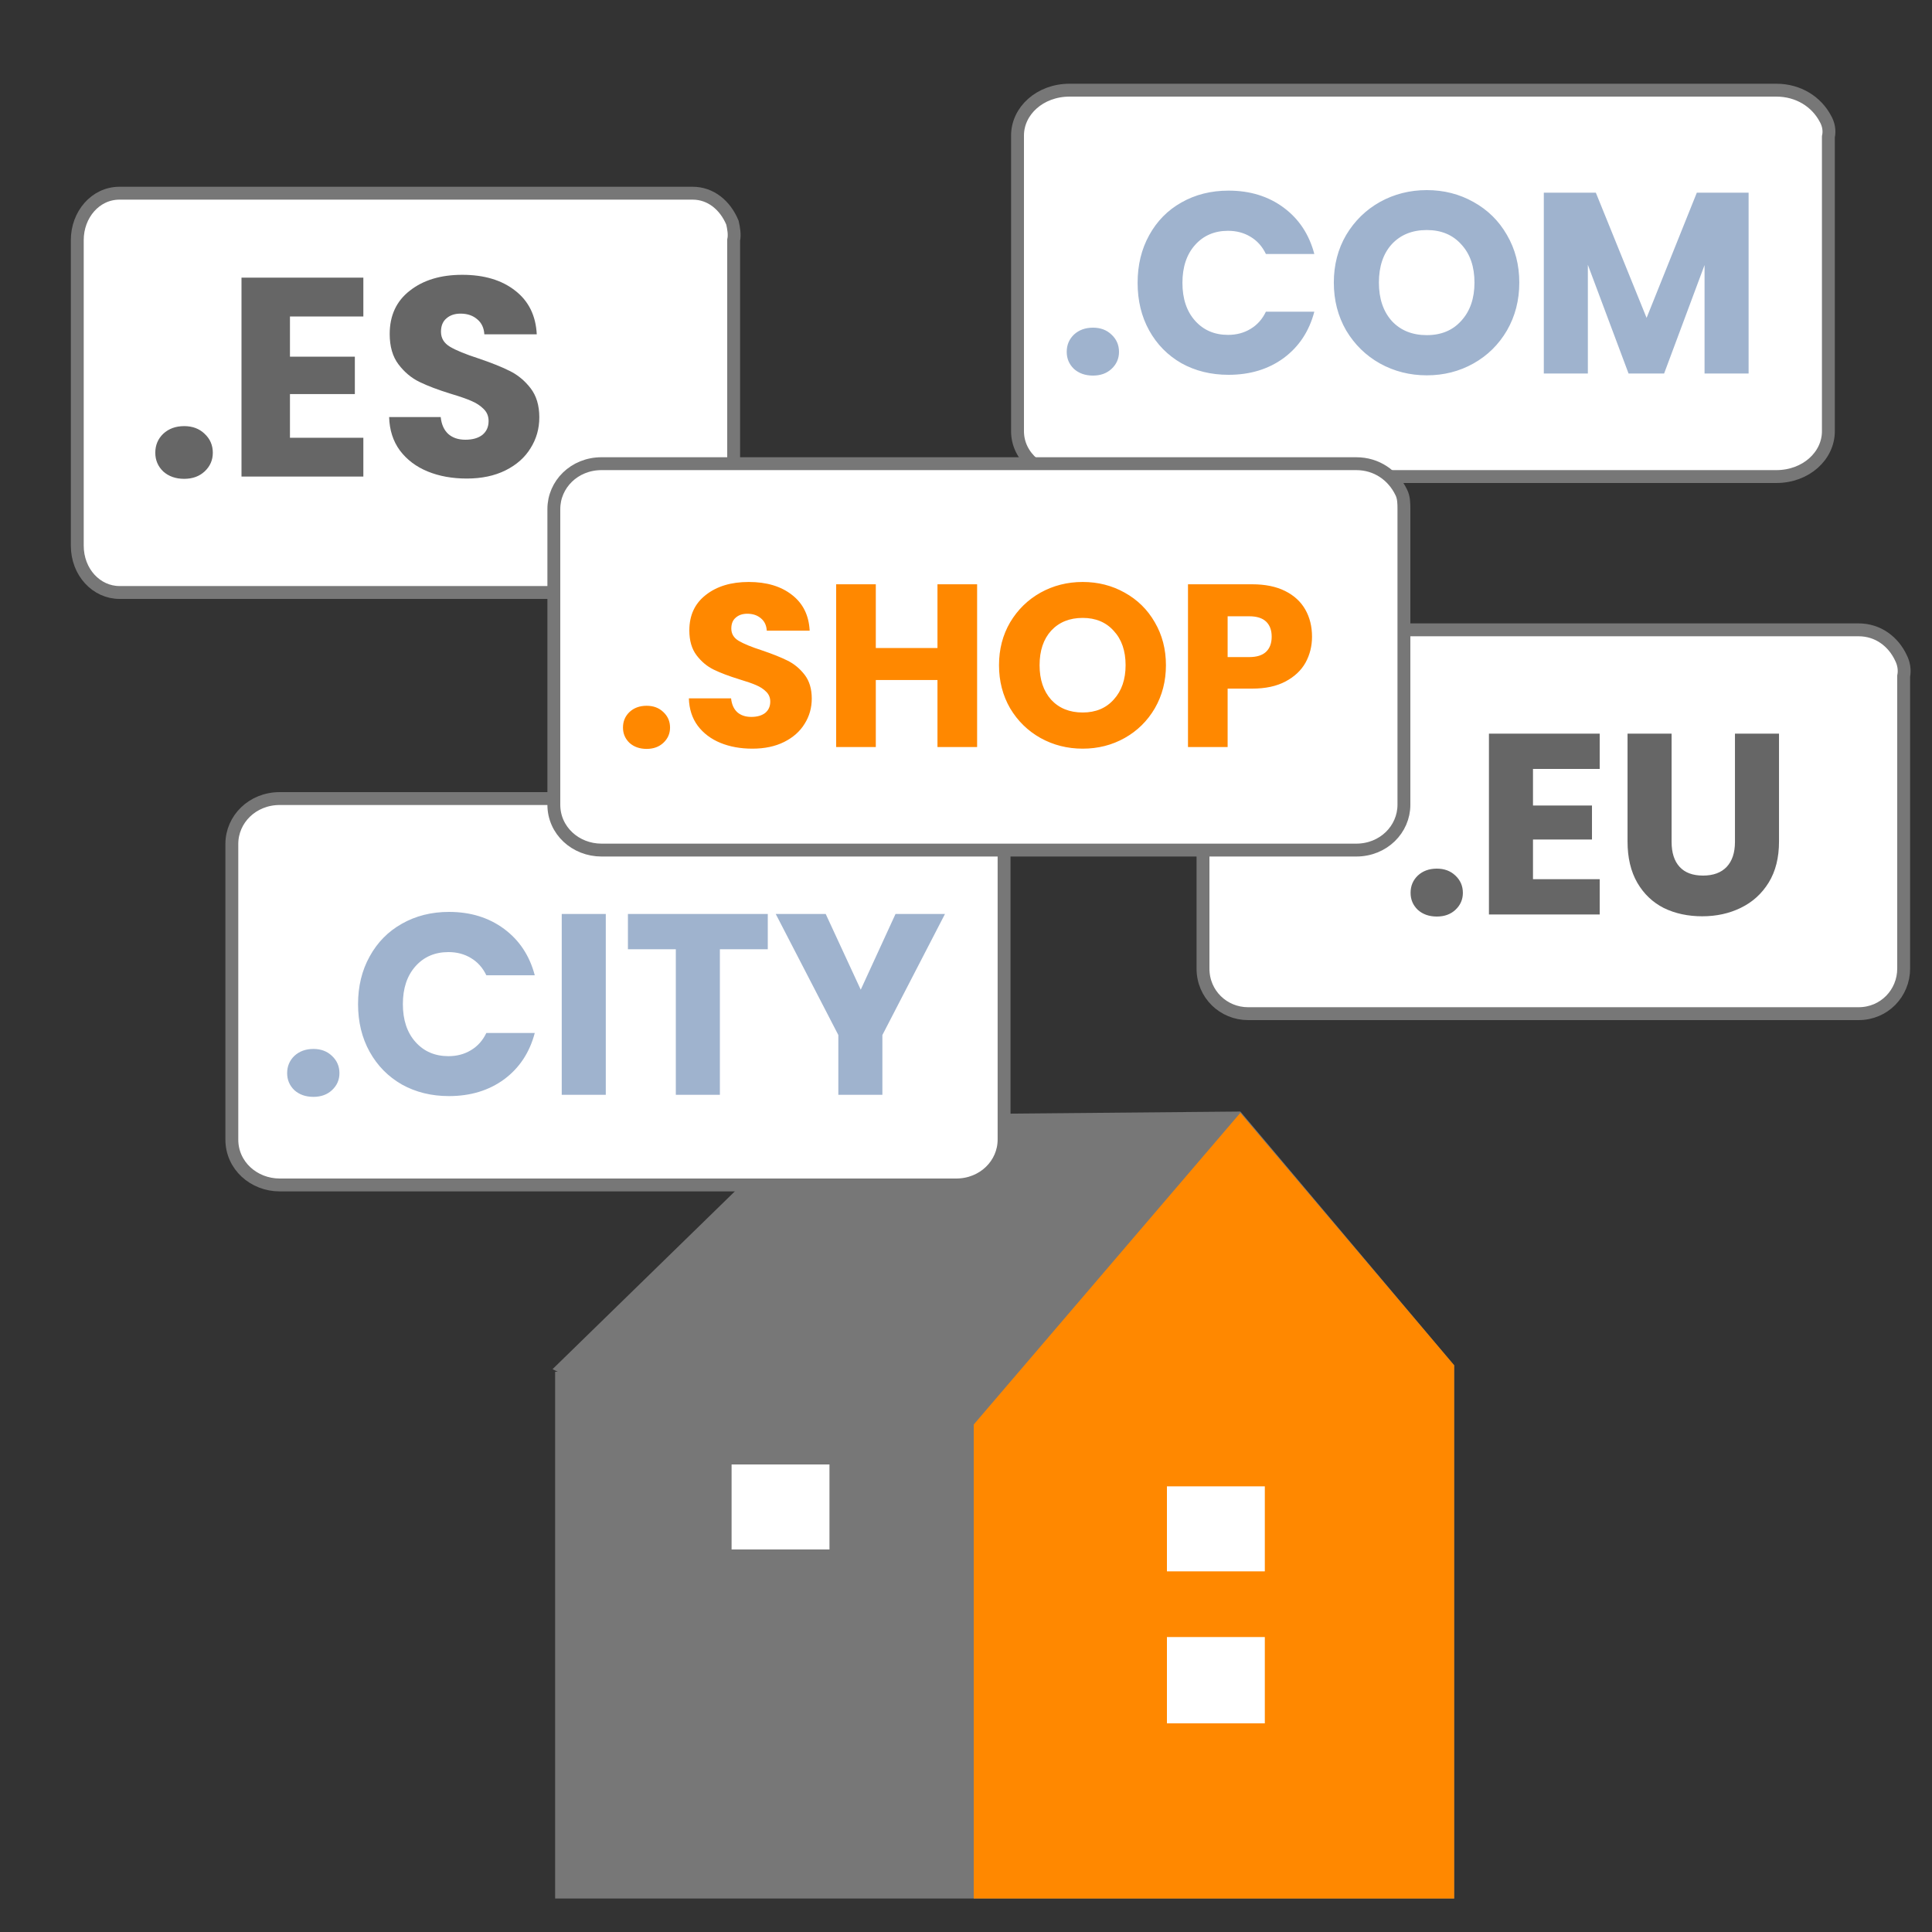 <svg width="150" height="150" viewBox="0 0 150 150" fill="none" xmlns="http://www.w3.org/2000/svg">
<rect x="0" y="0" width="150" height="150" fill="#333333" stroke="none"/>
<g clip-path="url(#clip0_2672_3868)">
<path d="M56.867 17.289C56.305 15.936 55.181 15 53.776 15H9.279C7.405 15 6 16.664 6 18.641V42.359C6 44.44 7.499 46 9.279 46H53.682C55.556 46 56.961 44.336 56.961 42.359V18.641C57.055 18.225 56.961 17.705 56.867 17.289Z" fill="white" stroke="#777777" stroke-miterlimit="10"/>
<path d="M141.723 9.215C141.029 7.906 139.64 7 137.904 7H83.05C80.736 7 79 8.611 79 10.524V33.477C79 35.49 80.852 37 83.05 37H137.904C140.219 37 141.955 35.389 141.955 33.477V10.624C142.07 10.121 141.955 9.617 141.723 9.215Z" fill="white" stroke="#777777" stroke-miterlimit="10"/>
<path d="M147.6 51.1C147 49.8 145.8 48.9 144.3 48.9H96.9C94.9 48.9 93.4 50.5 93.4 52.4V75.2C93.4 77.2 95 78.7 96.9 78.7H144.3C146.3 78.7 147.8 77.1 147.8 75.2V52.5C147.9 52 147.8 51.5 147.6 51.1Z" fill="white" stroke="#777777" stroke-miterlimit="10"/>
<path d="M112.9 106L96.3 86.3L63.1 86.6L42.9 106.3L43.3 106.5H43.1V147.4H112.9V106.5V106Z" fill="#777777"/>
<path d="M96.3 86.4L75.6 110.6V147.4H112.9V106L96.3 86.4Z" fill="#FF8800"/>
<path d="M98.2 127.1H90.6V133.8H98.2V127.1Z" fill="white"/>
<path d="M98.2 115.4H90.6V122H98.2V115.4Z" fill="white"/>
<path d="M64.4 113.7H56.8V120.3H64.4V113.7Z" fill="white"/>
<path d="M77.85 64.215C77.212 62.906 75.936 62 74.342 62H21.721C19.595 62 18 63.611 18 65.523V88.477C18 90.49 19.701 92 21.721 92H74.235C76.361 92 77.956 90.389 77.956 88.477V65.624C78.062 65.121 77.956 64.617 77.85 64.215Z" fill="white" stroke="#777777" stroke-miterlimit="10"/>
<path d="M108.788 38.215C108.154 36.906 106.885 36 105.298 36H46.702C44.587 36 43 37.611 43 39.523V62.477C43 64.49 44.692 66 46.702 66H105.298C107.413 66 109 64.389 109 62.477V39.523C109 39.121 109 38.617 108.788 38.215Z" fill="white" stroke="#777777" stroke-miterlimit="10"/>
<path d="M14.301 37.176C13.641 37.176 13.098 36.985 12.673 36.604C12.262 36.208 12.057 35.724 12.057 35.152C12.057 34.565 12.262 34.074 12.673 33.678C13.098 33.282 13.641 33.084 14.301 33.084C14.946 33.084 15.474 33.282 15.885 33.678C16.31 34.074 16.523 34.565 16.523 35.152C16.523 35.724 16.31 36.208 15.885 36.604C15.474 36.985 14.946 37.176 14.301 37.176ZM22.512 24.57V27.694H27.55V30.598H22.512V33.986H28.21V37H18.75V21.556H28.21V24.57H22.512ZM36.24 37.154C35.111 37.154 34.099 36.971 33.204 36.604C32.309 36.237 31.591 35.695 31.048 34.976C30.52 34.257 30.241 33.392 30.212 32.38H34.216C34.275 32.952 34.473 33.392 34.81 33.7C35.147 33.993 35.587 34.14 36.13 34.14C36.687 34.14 37.127 34.015 37.45 33.766C37.773 33.502 37.934 33.143 37.934 32.688C37.934 32.307 37.802 31.991 37.538 31.742C37.289 31.493 36.973 31.287 36.592 31.126C36.225 30.965 35.697 30.781 35.008 30.576C34.011 30.268 33.197 29.96 32.566 29.652C31.935 29.344 31.393 28.889 30.938 28.288C30.483 27.687 30.256 26.902 30.256 25.934C30.256 24.497 30.777 23.375 31.818 22.568C32.859 21.747 34.216 21.336 35.888 21.336C37.589 21.336 38.961 21.747 40.002 22.568C41.043 23.375 41.601 24.504 41.674 25.956H37.604C37.575 25.457 37.391 25.069 37.054 24.79C36.717 24.497 36.284 24.35 35.756 24.35C35.301 24.35 34.935 24.475 34.656 24.724C34.377 24.959 34.238 25.303 34.238 25.758C34.238 26.257 34.473 26.645 34.942 26.924C35.411 27.203 36.145 27.503 37.142 27.826C38.139 28.163 38.946 28.486 39.562 28.794C40.193 29.102 40.735 29.549 41.19 30.136C41.645 30.723 41.872 31.478 41.872 32.402C41.872 33.282 41.645 34.081 41.19 34.8C40.75 35.519 40.105 36.091 39.254 36.516C38.403 36.941 37.399 37.154 36.24 37.154Z" fill="#666666"/>
<path d="M84.859 29.16C84.26 29.16 83.766 28.987 83.379 28.64C83.006 28.28 82.82 27.84 82.82 27.32C82.82 26.787 83.006 26.34 83.379 25.98C83.766 25.62 84.26 25.44 84.859 25.44C85.446 25.44 85.926 25.62 86.299 25.98C86.686 26.34 86.879 26.787 86.879 27.32C86.879 27.84 86.686 28.28 86.299 28.64C85.926 28.987 85.446 29.16 84.859 29.16ZM88.324 21.96C88.324 20.573 88.624 19.34 89.224 18.26C89.824 17.167 90.657 16.32 91.724 15.72C92.804 15.107 94.024 14.8 95.384 14.8C97.051 14.8 98.477 15.24 99.664 16.12C100.851 17 101.644 18.2 102.044 19.72H98.284C98.004 19.133 97.604 18.687 97.084 18.38C96.577 18.073 95.997 17.92 95.344 17.92C94.291 17.92 93.437 18.287 92.784 19.02C92.131 19.753 91.804 20.733 91.804 21.96C91.804 23.187 92.131 24.167 92.784 24.9C93.437 25.633 94.291 26 95.344 26C95.997 26 96.577 25.847 97.084 25.54C97.604 25.233 98.004 24.787 98.284 24.2H102.044C101.644 25.72 100.851 26.92 99.664 27.8C98.477 28.667 97.051 29.1 95.384 29.1C94.024 29.1 92.804 28.8 91.724 28.2C90.657 27.587 89.824 26.74 89.224 25.66C88.624 24.58 88.324 23.347 88.324 21.96ZM110.778 29.14C109.458 29.14 108.245 28.833 107.138 28.22C106.045 27.607 105.172 26.753 104.518 25.66C103.878 24.553 103.558 23.313 103.558 21.94C103.558 20.567 103.878 19.333 104.518 18.24C105.172 17.147 106.045 16.293 107.138 15.68C108.245 15.067 109.458 14.76 110.778 14.76C112.098 14.76 113.305 15.067 114.398 15.68C115.505 16.293 116.372 17.147 116.998 18.24C117.638 19.333 117.958 20.567 117.958 21.94C117.958 23.313 117.638 24.553 116.998 25.66C116.358 26.753 115.492 27.607 114.398 28.22C113.305 28.833 112.098 29.14 110.778 29.14ZM110.778 26.02C111.898 26.02 112.792 25.647 113.458 24.9C114.138 24.153 114.478 23.167 114.478 21.94C114.478 20.7 114.138 19.713 113.458 18.98C112.792 18.233 111.898 17.86 110.778 17.86C109.645 17.86 108.738 18.227 108.058 18.96C107.392 19.693 107.058 20.687 107.058 21.94C107.058 23.18 107.392 24.173 108.058 24.92C108.738 25.653 109.645 26.02 110.778 26.02ZM135.761 14.96V29H132.341V20.58L129.201 29H126.441L123.281 20.56V29H119.861V14.96H123.901L127.841 24.68L131.741 14.96H135.761Z" fill="#9FB3CE"/>
<path d="M24.334 85.16C23.734 85.16 23.241 84.987 22.854 84.64C22.481 84.28 22.294 83.84 22.294 83.32C22.294 82.787 22.481 82.34 22.854 81.98C23.241 81.62 23.734 81.44 24.334 81.44C24.921 81.44 25.401 81.62 25.774 81.98C26.161 82.34 26.354 82.787 26.354 83.32C26.354 83.84 26.161 84.28 25.774 84.64C25.401 84.987 24.921 85.16 24.334 85.16ZM27.799 77.96C27.799 76.573 28.099 75.34 28.699 74.26C29.299 73.167 30.132 72.32 31.199 71.72C32.279 71.107 33.499 70.8 34.859 70.8C36.525 70.8 37.952 71.24 39.139 72.12C40.325 73 41.119 74.2 41.519 75.72H37.759C37.479 75.133 37.079 74.687 36.559 74.38C36.052 74.073 35.472 73.92 34.819 73.92C33.765 73.92 32.912 74.287 32.259 75.02C31.605 75.753 31.279 76.733 31.279 77.96C31.279 79.187 31.605 80.167 32.259 80.9C32.912 81.633 33.765 82 34.819 82C35.472 82 36.052 81.847 36.559 81.54C37.079 81.233 37.479 80.787 37.759 80.2H41.519C41.119 81.72 40.325 82.92 39.139 83.8C37.952 84.667 36.525 85.1 34.859 85.1C33.499 85.1 32.279 84.8 31.199 84.2C30.132 83.587 29.299 82.74 28.699 81.66C28.099 80.58 27.799 79.347 27.799 77.96ZM47.033 70.96V85H43.613V70.96H47.033ZM59.611 70.96V73.7H55.892V85H52.471V73.7H48.752V70.96H59.611ZM73.368 70.96L68.508 80.36V85H65.088V80.36L60.228 70.96H64.108L66.828 76.84L69.528 70.96H73.368Z" fill="#9FB3CE"/>
<path d="M50.204 58.144C49.664 58.144 49.22 57.988 48.872 57.676C48.536 57.352 48.368 56.956 48.368 56.488C48.368 56.008 48.536 55.606 48.872 55.282C49.22 54.958 49.664 54.796 50.204 54.796C50.732 54.796 51.164 54.958 51.5 55.282C51.848 55.606 52.022 56.008 52.022 56.488C52.022 56.956 51.848 57.352 51.5 57.676C51.164 57.988 50.732 58.144 50.204 58.144ZM58.416 58.126C57.492 58.126 56.664 57.976 55.932 57.676C55.2 57.376 54.612 56.932 54.169 56.344C53.736 55.756 53.508 55.048 53.484 54.22H56.761C56.809 54.688 56.971 55.048 57.246 55.3C57.523 55.54 57.883 55.66 58.327 55.66C58.782 55.66 59.142 55.558 59.407 55.354C59.67 55.138 59.803 54.844 59.803 54.472C59.803 54.16 59.694 53.902 59.478 53.698C59.275 53.494 59.017 53.326 58.705 53.194C58.404 53.062 57.972 52.912 57.408 52.744C56.593 52.492 55.926 52.24 55.41 51.988C54.895 51.736 54.45 51.364 54.078 50.872C53.706 50.38 53.52 49.738 53.52 48.946C53.52 47.77 53.947 46.852 54.798 46.192C55.651 45.52 56.761 45.184 58.129 45.184C59.52 45.184 60.642 45.52 61.495 46.192C62.346 46.852 62.803 47.776 62.862 48.964H59.532C59.508 48.556 59.358 48.238 59.083 48.01C58.806 47.77 58.453 47.65 58.02 47.65C57.648 47.65 57.349 47.752 57.12 47.956C56.892 48.148 56.779 48.43 56.779 48.802C56.779 49.21 56.971 49.528 57.355 49.756C57.739 49.984 58.339 50.23 59.154 50.494C59.971 50.77 60.63 51.034 61.135 51.286C61.651 51.538 62.094 51.904 62.467 52.384C62.839 52.864 63.025 53.482 63.025 54.238C63.025 54.958 62.839 55.612 62.467 56.2C62.106 56.788 61.578 57.256 60.883 57.604C60.187 57.952 59.364 58.126 58.416 58.126ZM75.863 45.364V58H72.785V52.798H67.997V58H64.919V45.364H67.997V50.314H72.785V45.364H75.863ZM84.061 58.126C82.873 58.126 81.781 57.85 80.785 57.298C79.801 56.746 79.015 55.978 78.427 54.994C77.851 53.998 77.563 52.882 77.563 51.646C77.563 50.41 77.851 49.3 78.427 48.316C79.015 47.332 79.801 46.564 80.785 46.012C81.781 45.46 82.873 45.184 84.061 45.184C85.249 45.184 86.335 45.46 87.319 46.012C88.315 46.564 89.095 47.332 89.659 48.316C90.235 49.3 90.523 50.41 90.523 51.646C90.523 52.882 90.235 53.998 89.659 54.994C89.083 55.978 88.303 56.746 87.319 57.298C86.335 57.85 85.249 58.126 84.061 58.126ZM84.061 55.318C85.069 55.318 85.873 54.982 86.473 54.31C87.085 53.638 87.391 52.75 87.391 51.646C87.391 50.53 87.085 49.642 86.473 48.982C85.873 48.31 85.069 47.974 84.061 47.974C83.041 47.974 82.225 48.304 81.613 48.964C81.013 49.624 80.713 50.518 80.713 51.646C80.713 52.762 81.013 53.656 81.613 54.328C82.225 54.988 83.041 55.318 84.061 55.318ZM101.865 49.432C101.865 50.164 101.697 50.836 101.361 51.448C101.025 52.048 100.509 52.534 99.813 52.906C99.117 53.278 98.253 53.464 97.221 53.464H95.313V58H92.235V45.364H97.221C98.229 45.364 99.081 45.538 99.777 45.886C100.473 46.234 100.995 46.714 101.343 47.326C101.691 47.938 101.865 48.64 101.865 49.432ZM96.987 51.016C97.575 51.016 98.013 50.878 98.301 50.602C98.589 50.326 98.733 49.936 98.733 49.432C98.733 48.928 98.589 48.538 98.301 48.262C98.013 47.986 97.575 47.848 96.987 47.848H95.313V51.016H96.987Z" fill="#FF8800"/>
<path d="M111.557 71.16C110.957 71.16 110.463 70.987 110.077 70.64C109.703 70.28 109.517 69.84 109.517 69.32C109.517 68.787 109.703 68.34 110.077 67.98C110.463 67.62 110.957 67.44 111.557 67.44C112.143 67.44 112.623 67.62 112.997 67.98C113.383 68.34 113.577 68.787 113.577 69.32C113.577 69.84 113.383 70.28 112.997 70.64C112.623 70.987 112.143 71.16 111.557 71.16ZM119.021 59.7V62.54H123.601V65.18H119.021V68.26H124.201V71H115.601V56.96H124.201V59.7H119.021ZM129.782 56.96V65.36C129.782 66.2 129.988 66.847 130.402 67.3C130.815 67.753 131.422 67.98 132.222 67.98C133.022 67.98 133.635 67.753 134.062 67.3C134.488 66.847 134.702 66.2 134.702 65.36V56.96H138.122V65.34C138.122 66.593 137.855 67.653 137.322 68.52C136.788 69.387 136.068 70.04 135.162 70.48C134.268 70.92 133.268 71.14 132.162 71.14C131.055 71.14 130.062 70.927 129.182 70.5C128.315 70.06 127.628 69.407 127.122 68.54C126.615 67.66 126.362 66.593 126.362 65.34V56.96H129.782Z" fill="#666666"/>
</g>
<defs>
<clipPath id="clip0_2672_3868">
<rect width="150" height="150" fill="white"/>
</clipPath>
</defs>
</svg>
